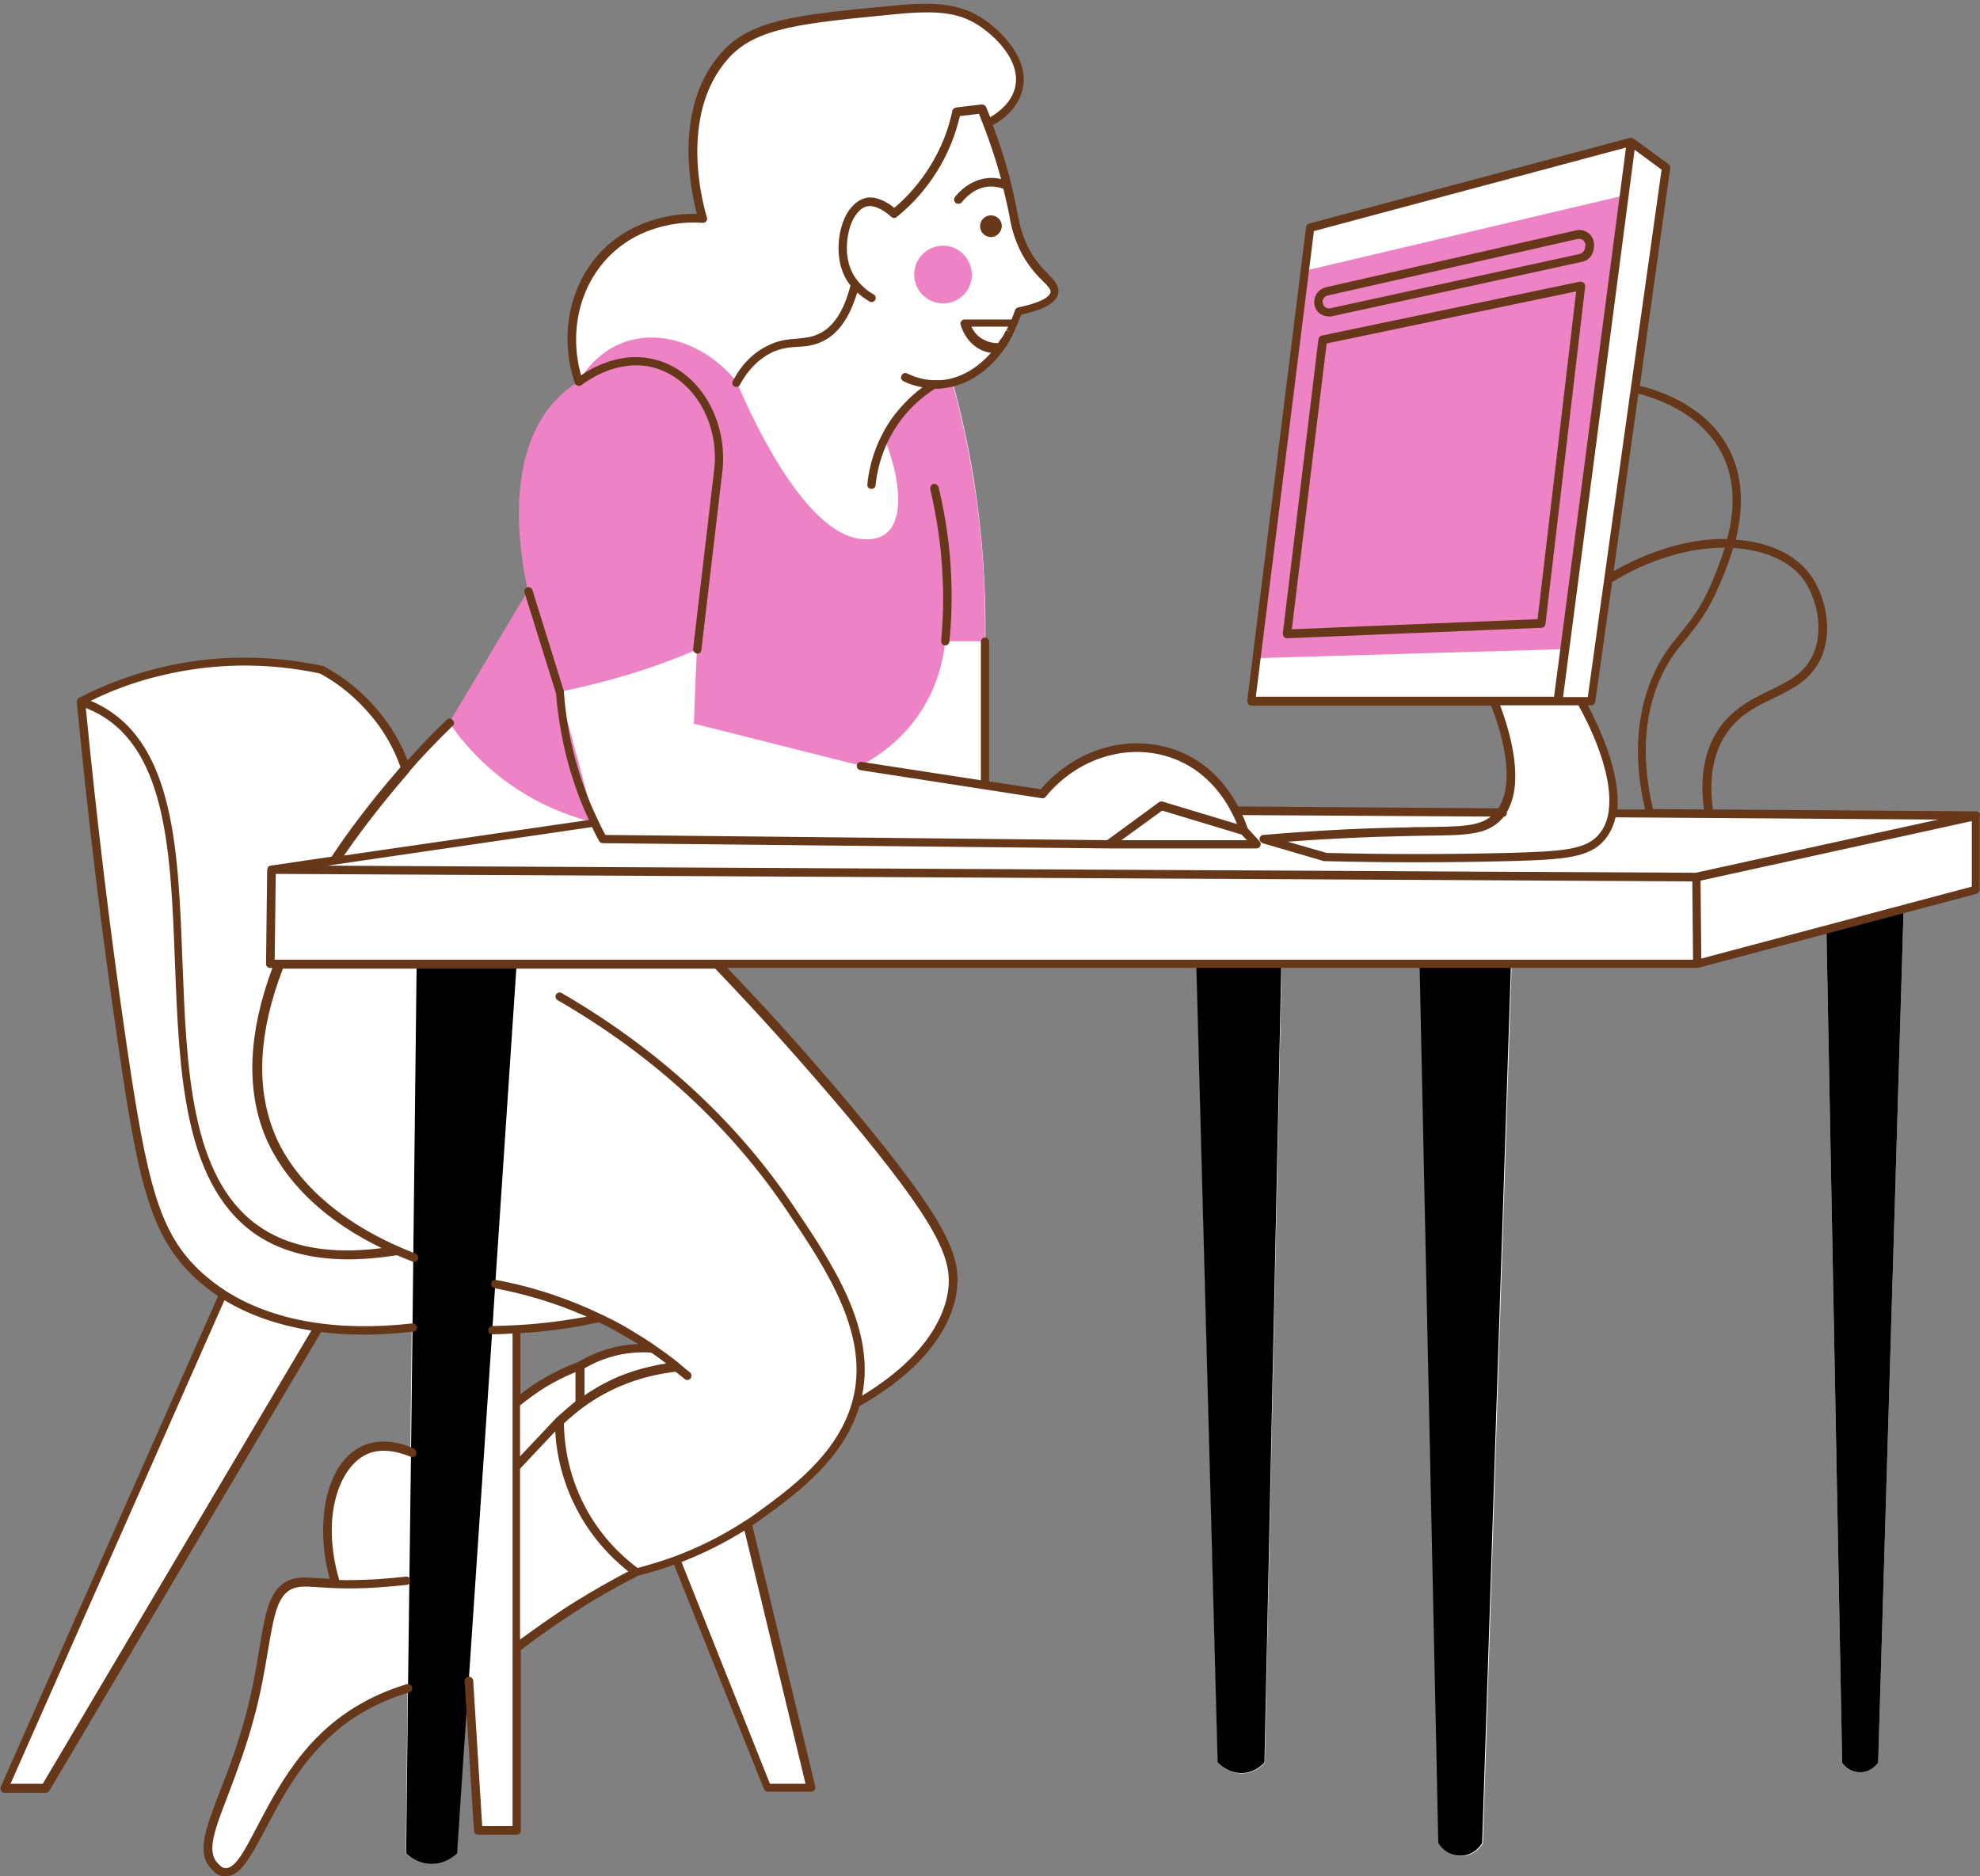 <?xml version="1.0" encoding="UTF-8" standalone="no"?><svg xmlns="http://www.w3.org/2000/svg" xmlns:xlink="http://www.w3.org/1999/xlink" fill="#000000" height="500.9" preserveAspectRatio="xMidYMid meet" version="1" viewBox="-0.1 -1.0 528.5 500.9" width="528.5" zoomAndPan="magnify"><rect x="-0.1" y="-1.0" width="528.5" height="500.9" fill="#808080" stroke="none"/><g><g id="change1_1"><path d="M 158.609 362.191 C 149.109 365.391 142.109 370.09 137.711 373.691 C 137.711 367.09 137.711 360.488 137.711 353.891 C 141.508 353.59 145.609 353.191 149.91 352.59 C 153.41 352.09 156.809 351.488 160.008 350.891 L 174.109 358.988 C 169.809 359.391 164.41 360.191 158.609 362.191 Z M 430.211 216.09 C 430.211 215.891 430.309 215.59 430.309 215.391 C 431.809 204.09 423.211 188.59 421.809 186.191 L 424.609 186.191 L 429.109 153.691 L 436.211 102.789 L 444.508 43.691 L 435.211 36.891 L 349.508 59.789 L 335.211 174.691 L 333.809 186.191 L 398.609 186.191 C 400.609 191.289 406.609 207.488 400.41 215.891 C 376.809 215.691 353.309 215.59 329.711 215.391 C 327.211 210.488 322.309 203.59 313.508 200.289 C 301.41 195.789 287.109 199.988 278.211 210.789 C 273.109 209.988 268.008 209.191 262.91 208.391 L 262.91 170.09 C 263.109 157.191 262.309 142.09 259.609 125.59 C 258.109 116.789 256.309 108.59 254.211 101.191 L 251.41 101.191 C 257.309 100.691 262.809 97.191 266.91 91.789 C 267.309 91.289 267.711 90.691 268.109 89.988 C 268.41 89.59 268.609 89.191 268.809 88.789 C 268.91 88.691 268.91 88.59 269.008 88.488 C 269.109 88.289 269.309 87.988 269.41 87.789 C 269.41 87.691 269.508 87.59 269.508 87.59 C 269.809 86.988 270.109 86.488 270.309 85.891 C 270.41 85.789 270.41 85.691 270.41 85.59 C 270.508 85.488 270.508 85.289 270.609 85.191 C 270.609 85.191 270.609 85.09 270.711 85.09 C 271.211 84.09 271.609 82.988 271.91 81.891 C 279.309 80.289 281.309 78.391 281.508 76.789 C 281.809 74.789 279.309 73.391 276.711 70.289 C 273.41 66.289 271.809 61.988 270.91 58.191 C 270.008 54.09 269.711 52.59 268.809 48.289 C 268.008 44.289 266.508 38.59 263.609 31.789 C 263.91 31.59 264.41 31.391 265.008 30.988 C 265.211 30.891 265.41 30.789 265.609 30.691 C 265.809 30.59 266.008 30.488 266.211 30.289 C 266.711 29.891 267.309 29.488 267.91 28.988 C 268.109 28.789 268.309 28.691 268.41 28.488 C 268.609 28.289 268.91 27.988 269.109 27.789 C 270.309 26.488 271.41 24.789 271.91 22.789 C 271.91 22.59 272.008 22.391 272.008 22.191 C 273.41 13.691 263.309 6.09 261.508 4.891 C 261.41 4.789 261.309 4.789 261.309 4.691 C 252.91 -1.012 241.711 0.59 219.41 3.691 C 219.41 3.691 219.41 3.691 219.309 3.691 C 215.809 4.191 212.91 4.691 210.41 5.191 C 210.008 5.289 209.609 5.391 209.211 5.488 C 202.508 6.988 199.309 8.59 196.609 10.891 C 196.41 10.988 196.309 11.09 196.211 11.191 C 190.008 16.488 187.609 23.289 186.41 27.09 C 186.41 27.09 186.41 27.191 186.41 27.289 C 182.109 40.59 185.711 52.488 187.508 57.289 L 187.508 57.391 C 187.41 57.391 187.211 57.391 187.008 57.391 C 183.91 57.289 167.91 57.289 158.309 70.789 C 158.008 71.09 157.809 71.488 157.609 71.891 C 157.41 72.191 157.211 72.488 157.109 72.789 C 152.41 80.391 152.211 88.289 152.809 93.789 C 152.809 93.891 152.809 93.988 152.809 94.09 C 152.91 94.488 152.91 94.988 153.008 95.391 C 153.508 98.191 154.109 100.289 154.41 100.891 C 154.41 100.988 154.41 100.988 154.508 101.09 C 152.809 102.09 151.309 103.289 150.008 104.488 C 133.211 119.691 139.508 150.191 141.008 156.891 C 134.008 168.59 127.008 180.391 120.008 192.09 C 117.109 194.789 113.008 198.891 108.41 204.289 C 107.109 200.59 104.609 195.09 99.91 189.488 C 94.91 183.488 89.41 179.988 85.91 178.09 C 76.609 176.09 61.109 174.191 43.109 178.488 C 34.41 180.59 27.109 183.59 21.508 186.59 C 24.91 222.59 29.008 253.391 32.508 277.789 C 38.008 315.09 41.109 328.891 52.91 339.691 C 55.008 341.59 57.211 343.289 59.508 344.789 L 0.91 476.289 L 11.91 476.289 C 36.211 435.289 60.41 394.289 84.711 353.289 C 94.609 354.59 103.711 353.988 109.809 353.289 L 109.41 386.59 C 102.41 384.09 98.109 385.691 96.609 386.289 C 88.008 390.289 83.609 404.891 89.109 421.691 C 85.91 420.691 81.41 419.891 77.309 421.988 C 68.609 426.289 72.008 438.289 65.109 461.289 C 59.609 479.488 51.609 491.391 57.008 497.09 C 57.711 497.789 58.211 498.391 59.211 498.59 C 66.109 499.891 70.711 473.691 90.211 458.691 C 97.008 453.488 103.809 450.891 108.711 449.488 L 108.211 493.789 C 108.711 494.289 111.008 496.488 114.711 496.59 C 118.809 496.691 121.309 494.191 121.809 493.789 C 122.809 478.488 123.809 463.191 124.91 447.789 L 127.41 487.691 L 137.711 487.691 L 137.711 438.891 C 142.508 435.191 148.008 431.289 154.109 427.488 C 159.609 424.09 164.809 421.09 169.809 418.59 C 172.809 417.891 176.309 416.891 180.41 415.391 L 204.809 476.289 L 216.41 476.289 L 199.41 405.789 C 200.609 404.988 201.711 404.191 202.91 403.391 C 211.711 396.988 224.309 387.891 228.41 373.691 C 251.109 360.891 253.809 347.289 254.309 343.191 C 255.309 334.891 252.309 326.289 226.711 295.691 C 212.609 278.891 200.309 265.488 191.508 256.391 L 319.309 256.391 L 325.008 469.59 C 325.309 469.891 328.008 472.789 332.109 472.391 C 335.211 472.09 337.008 470.09 337.508 469.59 C 339.008 398.488 340.508 327.488 342.008 256.391 L 379.008 256.391 L 384.008 491.09 C 385.309 493.289 387.609 494.59 390.109 494.488 C 393.809 494.391 395.609 491.289 395.711 491.09 C 398.309 412.891 400.809 334.59 403.41 256.391 L 452.809 256.391 C 464.309 253.289 475.809 250.289 487.41 247.191 C 488.809 321.289 490.211 395.488 491.609 469.59 C 492.91 471.391 494.91 472.289 497.008 472.09 C 499.609 471.789 501.008 469.789 501.211 469.59 L 508.008 241.691 C 514.41 239.988 520.809 238.289 527.211 236.59 L 527.211 216.789 C 494.91 216.488 462.609 216.289 430.211 216.09" fill="#ffffff"/></g><g id="change2_1"><path d="M 251.609 64.59 C 247.41 64.59 243.91 67.988 243.91 72.289 C 243.91 76.488 247.309 79.988 251.609 79.988 C 255.91 79.988 259.309 76.59 259.309 72.289 C 259.211 67.988 255.809 64.59 251.609 64.59 Z M 348.109 71.289 L 335.309 174.691 L 417.508 172.289 L 433.309 51.191 Z M 259.508 125.691 C 258.008 116.891 256.211 108.691 254.109 101.289 L 249.309 101.289 C 249.309 101.289 249.309 101.289 249.211 101.289 C 249.008 101.391 248.809 101.488 248.609 101.691 C 248.211 101.988 247.711 102.289 247.211 102.691 C 246.711 102.988 246.211 103.391 245.711 103.891 C 245.508 104.09 245.211 104.289 245.008 104.488 C 244.91 104.59 244.91 104.59 244.809 104.59 C 244.609 104.789 244.41 104.988 244.211 105.191 C 244.008 105.391 243.809 105.59 243.609 105.789 C 243.109 106.289 242.508 106.789 242.008 107.391 C 241.809 107.59 241.609 107.891 241.309 108.09 C 241.109 108.289 240.91 108.59 240.711 108.789 C 240.309 109.289 239.91 109.789 239.609 110.191 C 239.109 110.891 238.609 111.59 238.109 112.289 C 237.711 112.988 237.309 113.691 236.91 114.289 C 236.711 114.691 236.41 115.09 236.309 115.488 C 236.309 115.488 236.309 115.59 236.211 115.59 C 236.109 115.789 236.008 115.891 236.008 116.09 C 240.711 128.09 240.91 137.988 236.309 141.488 C 233.91 143.289 231.008 142.988 229.809 142.891 C 213.711 141.391 198.809 106.289 196.508 100.891 C 188.41 90.891 176.211 86.789 166.41 90.391 C 159.508 92.891 155.809 98.391 154.309 100.891 C 152.609 101.891 151.109 103.09 149.809 104.289 C 133.008 119.488 139.309 149.988 140.809 156.691 C 133.809 168.391 126.809 180.191 119.809 191.891 C 123.211 196.891 129.609 204.789 140.211 211.09 C 147.211 215.289 153.711 217.391 158.609 218.59 C 155.508 206.988 152.41 195.289 149.211 183.691 C 154.809 182.59 160.809 181.09 167.309 179.191 C 174.211 177.09 180.41 174.789 185.91 172.391 C 185.609 178.988 185.309 185.59 185.109 192.191 C 200.008 195.891 214.809 199.691 229.609 203.391 C 233.211 201.488 241.41 196.691 247.008 186.789 C 250.711 180.191 251.809 173.988 252.211 170.191 L 262.809 170.191 C 263.008 157.289 262.309 142.289 259.508 125.691" fill="#ed83c4"/></g><g id="change3_1"><path d="M 319.211 256.289 L 324.91 469.488 C 325.211 469.789 327.91 472.691 332.008 472.289 C 335.109 471.988 336.91 469.988 337.41 469.488 C 338.91 398.391 340.41 327.391 341.91 256.289 Z M 487.41 247.191 C 488.809 321.289 490.211 395.488 491.609 469.59 C 492.91 471.391 494.91 472.289 497.008 472.09 C 499.609 471.789 501.008 469.789 501.211 469.59 L 508.008 241.691 C 501.211 243.488 494.309 245.289 487.41 247.191 Z M 378.809 256.289 L 383.809 490.988 C 385.109 493.191 387.41 494.488 389.91 494.391 C 393.609 494.289 395.41 491.191 395.508 490.988 C 398.109 412.789 400.609 334.488 403.211 256.289 Z M 111.109 256.289 L 110.211 334.59 L 110.008 353.289 L 109.609 386.59 L 108.809 449.488 L 108.309 493.789 C 108.809 494.289 111.109 496.488 114.809 496.59 C 118.91 496.691 121.41 494.191 121.91 493.789 C 122.91 478.488 123.91 463.191 125.008 447.789 C 127.109 416.488 129.211 385.289 131.309 353.988 C 131.609 349.891 131.809 345.691 132.109 341.59 C 134.008 313.09 135.91 284.691 137.809 256.191 L 111.109 256.191 L 111.109 256.289" fill="#000000"/></g><g id="change4_1"><path d="M 410.309 164.289 L 344.711 166.988 L 354.008 90.691 L 420.609 76.789 Z M 422.609 74.488 C 422.309 74.289 422.008 74.191 421.609 74.191 L 352.711 88.59 C 352.211 88.691 351.91 89.09 351.809 89.59 L 342.309 168.09 C 342.309 168.391 342.41 168.789 342.609 168.988 C 342.809 169.191 343.109 169.391 343.41 169.391 L 411.309 166.59 C 411.91 166.59 412.309 166.191 412.41 165.59 L 423.008 75.488 C 423.008 75.09 422.91 74.691 422.609 74.488 Z M 354.309 77.891 L 421.008 62.789 C 421.609 62.691 422.211 62.789 422.609 63.289 C 423.008 63.691 423.211 64.289 423.008 64.891 L 422.91 65.488 C 422.711 66.09 422.211 66.59 421.609 66.789 L 355.008 81.289 C 354.508 81.391 353.91 81.289 353.508 80.891 C 353.109 80.488 352.91 79.988 352.91 79.391 C 353.109 78.59 353.609 77.988 354.309 77.891 Z M 354.711 83.488 C 355.008 83.488 355.309 83.488 355.609 83.391 L 422.211 68.891 C 423.711 68.59 424.91 67.391 425.211 65.891 L 425.309 65.289 C 425.609 63.988 425.211 62.59 424.309 61.59 C 423.309 60.59 421.91 60.191 420.609 60.488 L 353.809 75.691 C 352.109 76.09 350.91 77.488 350.711 79.191 C 350.609 80.488 351.008 81.691 352.008 82.59 C 352.809 83.191 353.711 83.488 354.711 83.488 Z M 251.109 170.09 C 251.609 164.59 251.809 158.988 251.508 153.391 C 251.211 145.391 250.008 137.391 248.211 129.59 C 248.109 128.988 248.41 128.391 249.008 128.191 C 249.609 128.09 250.211 128.391 250.41 128.988 C 252.309 136.891 253.508 145.09 253.809 153.289 C 254.008 158.891 253.91 164.59 253.309 170.289 C 253.211 170.891 252.809 171.289 252.211 171.289 L 252.109 171.289 C 251.508 171.289 251.109 170.691 251.109 170.09 Z M 264.41 62.289 C 262.809 62.289 261.508 60.988 261.508 59.391 C 261.508 57.789 262.809 56.488 264.41 56.488 C 266.008 56.488 267.309 57.789 267.309 59.391 C 267.211 60.988 265.91 62.289 264.41 62.289 Z M 111.008 387.289 C 110.809 387.891 110.109 388.09 109.508 387.891 C 105.211 386.09 101.109 385.789 98.109 387.09 C 90.508 390.289 85.508 403.691 90.41 420.691 C 90.41 420.691 90.41 420.691 90.41 420.789 C 93.008 420.891 96.211 420.789 100.41 420.59 C 103.008 420.391 105.609 420.191 108.211 419.891 C 108.809 419.789 109.41 420.289 109.41 420.891 C 109.508 421.488 109.008 422.09 108.41 422.09 C 105.809 422.391 103.109 422.59 100.508 422.789 C 92.609 423.289 87.809 422.891 84.609 422.691 C 81.41 422.488 79.809 422.391 78.008 423.09 C 73.91 424.789 73.008 430.391 71.41 439.691 C 70.609 444.488 69.609 450.488 67.809 457.191 C 65.609 465.488 62.91 472.488 60.809 478.09 C 57.309 487.191 54.91 493.191 58.008 496.391 C 58.609 496.988 59.109 497.59 59.91 497.691 C 62.609 498.09 65.211 492.988 68.609 486.488 C 72.711 478.691 78.309 467.891 87.609 459.891 C 93.508 454.789 100.508 450.988 108.508 448.59 C 109.109 448.391 109.711 448.789 109.91 449.391 C 110.109 449.988 109.711 450.59 109.109 450.789 C 101.41 453.09 94.711 456.691 89.109 461.59 C 80.109 469.391 74.809 479.488 70.609 487.59 C 66.809 494.59 64.109 499.891 60.211 499.891 C 60.008 499.891 59.809 499.891 59.508 499.891 C 57.91 499.691 56.91 498.59 56.309 497.891 C 52.211 493.691 54.809 487.09 58.609 477.191 C 60.809 471.59 63.41 464.691 65.609 456.488 C 67.309 449.891 68.309 444.191 69.109 439.191 C 70.711 429.488 71.809 423.09 77.008 420.891 C 79.309 419.891 81.309 420.09 84.609 420.289 C 85.609 420.391 86.711 420.391 87.91 420.488 C 84.008 406.289 86.41 389.289 97.109 384.789 C 99.609 383.789 104.008 382.988 110.211 385.59 C 110.91 385.988 111.211 386.691 111.008 387.289 Z M 454.008 254.891 L 453.809 234.09 L 526.211 218.191 L 526.211 235.691 Z M 70.711 302.391 C 73.711 309.59 81.508 322.391 101.809 332.191 C 87.809 333.988 76.609 331.891 68.508 325.988 C 50.711 313.09 49.711 283.988 48.609 255.988 C 47.508 226.289 46.508 198.191 27.008 187.488 C 26.109 186.988 25.109 186.488 24.109 186.09 C 30.211 183.09 36.609 180.789 43.109 179.289 C 56.91 175.988 71.109 175.789 85.309 178.789 C 90.508 181.59 95.008 185.391 98.809 189.891 C 102.309 193.988 105.008 198.691 106.809 203.789 C 103.109 208.09 95.711 216.691 88.41 227.691 L 72.109 230.09 C 72.008 230.09 72.008 230.09 71.91 230.191 L 71.809 230.191 C 71.711 230.191 71.711 230.289 71.609 230.289 L 71.508 230.391 C 71.41 230.488 71.41 230.488 71.41 230.59 C 71.41 230.691 71.309 230.691 71.309 230.789 L 71.309 230.891 C 71.309 230.988 71.211 231.09 71.211 231.191 C 71.109 239.59 71.008 247.988 70.91 256.289 C 70.91 256.59 71.008 256.891 71.211 257.09 C 71.41 257.289 71.711 257.391 72.008 257.391 L 72.609 257.391 C 66.211 274.59 65.508 289.691 70.711 302.391 Z M 73.211 255.191 C 73.309 247.59 73.41 239.891 73.508 232.289 L 451.609 234.289 L 451.809 255.191 Z M 160.809 224.09 L 295.711 225.488 L 335.309 225.488 C 335.711 225.488 336.211 225.191 336.309 224.789 C 336.508 224.391 336.41 223.891 336.109 223.59 L 332.91 220.09 C 332.609 219.191 332.211 217.988 331.508 216.59 L 397.809 216.988 C 394.609 219.59 389.711 219.691 379.91 219.789 C 378.41 219.789 376.809 219.789 375.109 219.891 C 362.711 220.09 350.008 220.789 337.109 221.891 C 336.609 221.891 336.109 222.391 336.109 222.891 C 336.008 223.391 336.41 223.891 336.91 224.09 L 353.309 228.891 C 353.41 228.891 353.508 228.891 353.609 228.891 C 361.809 229.09 370.008 229.191 378.109 229.191 C 386.211 229.191 394.309 229.09 402.309 228.891 C 418.008 228.488 424.309 227.891 428.309 223.09 C 429.609 221.488 430.609 219.488 431.109 217.191 L 517.211 217.789 L 452.508 231.988 L 87.309 230.09 L 157.91 219.789 C 158.508 220.988 159.109 222.289 159.809 223.488 C 160.008 223.891 160.41 224.09 160.809 224.09 Z M 302.109 221.191 L 310.109 215.391 L 331.309 221.789 L 332.711 223.289 L 299.211 223.289 Z M 400.309 187.289 L 421.211 187.289 C 423.41 191.191 430.609 204.988 429.309 215.191 C 429.309 215.191 429.309 215.191 429.309 215.289 C 429.309 215.391 429.309 215.488 429.309 215.59 C 429.211 215.691 429.211 215.891 429.211 216.09 C 428.809 218.289 428.008 220.191 426.711 221.691 C 423.309 225.789 417.309 226.289 402.41 226.691 C 386.609 227.09 370.309 227.09 354.008 226.691 L 343.609 223.691 C 354.309 222.891 365.008 222.391 375.309 222.191 C 377.008 222.191 378.609 222.09 380.109 222.09 C 391.41 221.988 396.609 221.891 400.508 217.891 C 400.809 217.59 401.008 217.391 401.211 217.09 C 401.711 216.988 402.109 216.59 402.109 215.988 C 402.109 215.891 402.109 215.891 402.109 215.789 C 406.711 207.988 403.309 195.289 400.309 187.289 Z M 350.609 60.691 L 433.91 38.391 L 414.711 184.988 L 335.109 184.988 Z M 435.211 102.59 L 428.109 153.488 L 423.711 185.09 L 417.109 185.09 L 436.211 38.988 L 443.41 44.289 Z M 459.309 119.691 C 462.711 126.09 463.309 133.891 460.91 142.891 C 451.211 142.691 440.609 145.789 430.609 151.488 L 437.211 104.09 C 443.711 105.789 454.008 109.891 459.309 119.691 Z M 423.711 187.289 L 424.609 187.289 C 425.211 187.289 425.609 186.891 425.711 186.289 L 430.211 154.391 C 440.008 148.391 450.609 145.191 460.309 145.191 C 459.109 148.988 457.711 152.289 456.711 154.789 C 453.91 161.289 451.109 164.789 448.309 168.191 C 445.609 171.488 443.109 174.59 440.809 180.09 C 436.609 190.191 435.91 201.988 439.008 215.09 L 431.609 215.09 C 432.508 204.988 426.41 192.391 423.711 187.289 Z M 481.109 153.488 C 484.711 158.289 486.91 167.09 483.809 173.789 C 481.508 178.891 477.211 180.891 472.309 183.289 C 467.609 185.59 462.211 188.191 458.41 193.988 C 454.809 199.488 453.609 206.59 454.711 215.09 L 441.109 214.988 C 438.109 202.191 438.609 190.691 442.711 180.891 C 444.91 175.691 447.309 172.691 449.91 169.59 C 452.711 166.09 455.711 162.488 458.609 155.691 C 459.711 153.09 461.309 149.488 462.508 145.289 C 470.809 145.789 477.508 148.691 481.109 153.488 Z M 205.41 475.191 L 181.809 415.988 C 187.711 413.691 193.309 410.891 198.609 407.59 L 214.91 475.191 Z M 153.41 426.59 C 148.41 429.691 143.508 433.191 138.711 436.691 L 138.711 391.09 L 148.109 381.09 C 148.41 387.09 150.008 395.191 154.711 403.488 C 157.91 409.191 162.41 414.391 167.609 418.488 C 162.809 420.988 158.109 423.691 153.41 426.59 Z M 144.809 354.391 C 149.809 353.891 154.809 353.09 159.711 351.988 C 161.41 352.789 163.211 353.691 164.91 354.691 C 166.711 355.691 168.41 356.691 170.211 357.789 C 168.309 357.891 166.41 358.09 164.609 358.488 C 160.91 359.289 157.508 360.691 154.211 362.59 C 150.711 363.891 147.309 365.59 144.109 367.488 C 142.309 368.59 140.508 369.891 138.809 371.191 L 138.809 354.891 C 140.809 354.789 142.809 354.691 144.809 354.391 Z M 166.809 365.789 C 163.008 367.191 159.309 369.191 155.91 371.488 L 155.91 364.289 C 158.809 362.59 161.91 361.391 165.109 360.691 C 167.91 360.09 170.809 359.891 173.711 360.09 C 175.109 360.988 176.41 361.988 177.711 362.988 C 173.91 363.59 170.309 364.488 166.809 365.789 Z M 148.41 377.488 C 148.41 377.488 148.41 377.59 148.41 377.488 C 148.41 377.59 148.41 377.59 148.41 377.488 L 138.711 387.789 L 138.711 374.191 C 140.809 372.488 143.008 370.891 145.211 369.488 C 147.809 367.891 150.609 366.488 153.508 365.289 L 153.508 373.09 C 151.809 374.488 150.109 375.988 148.41 377.488 Z M 11.309 475.191 L 2.707 475.191 L 59.809 346.09 C 66.41 350.09 74.211 352.789 83.008 354.191 Z M 528.41 216.59 C 528.41 216.59 528.41 216.488 528.41 216.59 C 528.41 216.488 528.41 216.488 528.41 216.391 C 528.41 216.289 528.309 216.191 528.309 216.09 L 528.211 215.988 C 528.109 215.891 528.109 215.891 528.008 215.789 C 527.91 215.789 527.91 215.691 527.809 215.691 C 527.711 215.691 527.711 215.59 527.609 215.59 C 527.508 215.59 527.508 215.59 527.41 215.59 L 527.309 215.59 L 457.109 215.09 C 456.008 207.09 457.109 200.391 460.41 195.289 C 463.809 189.988 468.609 187.59 473.309 185.391 C 478.41 182.891 483.211 180.59 485.91 174.789 C 489.41 167.191 487.008 157.59 482.91 152.191 C 478.91 146.891 471.91 143.691 463.211 143.09 C 465.508 133.691 464.91 125.488 461.309 118.691 C 455.609 107.988 444.41 103.691 437.609 101.988 L 445.711 43.891 C 445.809 43.488 445.609 43.09 445.211 42.789 L 435.91 35.988 C 435.609 35.789 435.309 35.789 435.008 35.789 L 349.309 58.691 C 348.91 58.789 348.508 59.191 348.508 59.691 L 332.809 186.09 C 332.809 186.391 332.91 186.691 333.109 186.988 C 333.309 187.191 333.609 187.391 333.91 187.391 L 397.91 187.391 C 400.41 193.691 404.711 207.391 399.809 214.789 L 330.41 214.289 C 327.609 209.09 322.609 202.488 313.91 199.289 C 301.41 194.691 287.008 198.789 277.711 209.691 L 263.91 207.59 L 263.91 170.289 C 263.91 169.691 263.41 169.191 262.809 169.191 C 262.211 169.191 261.711 169.691 261.711 170.289 L 261.711 207.289 L 229.91 202.391 C 229.309 202.289 228.711 202.691 228.609 203.289 C 228.508 203.891 228.91 204.488 229.508 204.59 L 278.008 212.09 C 278.41 212.191 278.809 211.988 279.008 211.691 C 287.609 201.191 301.309 197.09 313.109 201.488 C 321.41 204.59 326.211 211.09 328.711 215.988 C 329.211 216.988 329.711 217.988 330.109 218.988 L 310.211 212.988 C 309.91 212.891 309.508 212.988 309.211 213.191 L 300.211 219.789 L 295.41 223.289 L 161.508 221.891 C 160.809 220.691 160.211 219.391 159.609 218.191 C 157.508 213.789 155.711 209.289 154.309 204.59 C 152.211 197.789 150.91 190.789 150.41 183.691 L 150.41 183.488 L 142.008 156.488 C 141.809 155.891 141.211 155.59 140.609 155.789 C 140.008 155.988 139.711 156.59 139.91 157.191 L 148.309 184.09 C 148.91 191.289 150.211 198.488 152.309 205.391 C 153.609 209.691 155.211 213.891 157.109 217.891 L 91.711 227.391 C 98.809 217.09 105.711 209.09 109.109 205.09 L 109.211 204.891 C 112.809 200.691 116.711 196.691 120.711 192.789 C 121.211 192.391 121.211 191.691 120.711 191.191 C 120.309 190.691 119.609 190.691 119.109 191.191 C 115.508 194.59 112.008 198.289 108.711 201.988 C 106.809 197.09 104.109 192.59 100.711 188.59 C 96.711 183.789 91.91 179.891 86.41 176.891 C 86.309 176.789 86.211 176.789 86.109 176.789 C 71.508 173.691 56.91 173.789 42.809 177.191 C 35.309 178.988 27.91 181.691 21.008 185.289 C 20.91 185.289 20.91 185.391 20.809 185.391 C 20.711 185.391 20.711 185.488 20.711 185.488 C 20.711 185.488 20.609 185.59 20.609 185.691 C 20.609 185.789 20.508 185.789 20.508 185.891 C 20.508 185.891 20.508 185.988 20.41 185.988 L 20.41 186.09 C 20.41 186.191 20.41 186.191 20.41 186.289 C 20.41 186.391 20.41 186.391 20.41 186.488 C 23.309 216.988 27.008 247.691 31.41 277.691 C 36.711 314.191 39.91 328.988 52.109 340.289 C 54.008 341.988 56.008 343.59 58.109 344.988 L 0.109 475.988 C -0.09 476.391 0.008 476.789 0.207 477.09 C 0.41 477.391 0.809 477.59 1.109 477.59 L 12.109 477.59 C 12.508 477.59 12.91 477.391 13.109 476.988 L 85.609 354.59 C 89.309 355.09 93.109 355.289 97.109 355.289 C 101.309 355.289 105.711 354.988 110.109 354.488 C 110.711 354.488 111.211 353.988 111.211 353.391 C 111.211 352.789 110.609 352.289 110.008 352.289 C 89.809 354.59 72.609 351.59 60.109 343.59 C 57.809 342.09 55.711 340.488 53.609 338.59 C 42.508 328.289 39.211 315.691 33.609 277.289 C 29.309 247.891 25.711 217.891 22.809 187.988 C 24.008 188.488 25.109 188.988 26.211 189.59 C 44.508 199.691 45.508 227.191 46.609 256.191 C 47.711 284.789 48.809 314.391 67.41 327.988 C 74.008 332.789 82.609 335.191 92.91 335.191 C 96.91 335.191 101.309 334.789 105.91 334.09 C 107.211 334.691 108.609 335.191 110.008 335.789 C 110.109 335.891 110.309 335.891 110.41 335.891 C 110.91 335.891 111.309 335.59 111.508 335.191 C 111.711 334.59 111.41 333.988 110.91 333.691 C 85.508 323.891 76.309 309.391 73.211 301.691 C 68.109 289.289 68.91 274.488 75.41 257.59 L 190.809 257.59 C 202.711 269.988 214.41 283.09 225.711 296.488 C 250.211 325.789 254.008 334.891 253.008 343.191 C 252.309 349.09 248.309 360.488 230.008 371.59 C 233.711 353.59 222.109 336.391 211.809 321.09 C 196.41 298.191 175.508 278.988 149.809 264.09 C 149.309 263.789 148.609 263.988 148.309 264.488 C 148.008 264.988 148.211 265.691 148.711 265.988 C 174.211 280.691 194.809 299.691 210.008 322.289 C 220.508 337.891 232.41 355.59 227.309 373.488 C 223.309 387.289 211.211 396.09 202.309 402.59 C 201.211 403.391 200.008 404.289 198.809 404.988 C 193.008 408.789 186.711 411.988 180.008 414.488 C 176.711 415.691 173.41 416.691 170.109 417.59 C 164.711 413.59 160.109 408.391 156.809 402.59 C 151.711 393.59 150.508 384.891 150.41 378.988 C 152.008 377.488 153.711 376.09 155.41 374.789 C 159.211 371.988 163.309 369.789 167.609 368.191 C 171.609 366.691 175.91 365.691 180.211 365.191 C 181.008 365.789 181.809 366.488 182.609 367.09 C 182.809 367.289 183.109 367.391 183.309 367.391 C 183.609 367.391 183.91 367.289 184.211 366.988 C 184.609 366.488 184.508 365.789 184.109 365.391 C 183.211 364.691 182.309 363.988 181.41 363.191 C 181.309 363.09 181.309 363.09 181.211 362.988 C 179.109 361.289 176.91 359.691 174.711 358.191 C 174.711 358.191 174.609 358.191 174.609 358.09 C 171.809 356.191 169.008 354.488 166.109 352.789 C 164.309 351.789 162.508 350.891 160.609 349.988 C 151.711 345.691 142.109 342.488 132.309 340.691 C 131.711 340.59 131.109 340.988 131.008 341.59 C 130.91 342.191 131.309 342.789 131.91 342.891 C 140.41 344.488 148.609 346.988 156.508 350.488 C 152.609 351.191 148.711 351.789 144.809 352.191 C 140.309 352.691 135.809 352.891 131.309 352.988 C 130.711 352.988 130.211 353.488 130.211 354.09 C 130.211 354.691 130.711 355.191 131.309 355.191 C 133.109 355.191 134.91 355.09 136.711 354.988 L 136.711 390.488 C 136.711 390.488 136.711 390.488 136.711 390.59 L 136.711 486.488 L 128.609 486.488 L 126.211 447.691 C 126.211 447.09 125.609 446.59 125.008 446.59 C 124.41 446.59 123.91 447.191 123.91 447.789 L 126.41 487.691 C 126.41 488.289 126.91 488.789 127.508 488.789 L 137.809 488.789 C 138.41 488.789 138.91 488.289 138.91 487.691 L 138.91 439.488 C 144.008 435.59 149.309 431.891 154.809 428.391 C 159.809 425.191 165.109 422.289 170.309 419.59 C 173.508 418.789 176.609 417.891 179.809 416.691 L 203.809 476.59 C 204.008 476.988 204.41 477.289 204.809 477.289 L 216.41 477.289 C 216.711 477.289 217.109 477.09 217.309 476.891 C 217.508 476.59 217.609 476.289 217.508 475.891 L 200.711 406.191 C 201.711 405.488 202.711 404.891 203.609 404.191 C 212.711 397.59 225.008 388.59 229.309 374.391 C 250.109 362.59 254.609 349.789 255.309 343.191 C 256.41 334.09 252.609 324.988 227.508 294.789 C 216.711 281.891 205.508 269.289 194.008 257.391 L 452.809 257.391 C 452.91 257.391 453.008 257.391 453.109 257.391 L 527.508 237.59 C 528.008 237.488 528.309 236.988 528.309 236.488 L 528.309 216.691 C 528.41 216.691 528.41 216.691 528.41 216.59 Z M 259.211 86.191 L 269.008 86.191 C 268.91 86.488 268.711 86.789 268.508 87.09 L 269.508 87.59 L 268.41 87.191 C 268.211 87.488 268.109 87.789 267.91 88.191 C 267.711 88.59 267.508 88.891 267.211 89.289 C 267.211 89.289 267.211 89.391 267.109 89.391 C 266.809 89.789 266.609 90.09 266.41 90.488 L 266.309 90.59 C 265.008 90.59 263.91 90.391 262.91 89.891 C 260.809 88.988 259.711 87.391 259.211 86.191 Z M 153.309 101.191 C 153.309 101.289 153.309 101.289 153.309 101.191 C 153.41 101.391 153.41 101.488 153.508 101.59 C 153.609 101.691 153.711 101.789 153.809 101.789 C 153.809 101.789 153.91 101.789 153.91 101.891 C 154.008 101.891 154.109 101.988 154.211 101.988 L 154.41 101.988 C 154.508 101.988 154.508 101.988 154.609 101.988 L 154.711 101.988 C 154.809 101.988 154.809 101.891 154.91 101.891 C 155.008 101.891 155.008 101.891 155.109 101.789 C 156.711 100.59 164.91 94.691 174.211 97.09 C 184.609 99.789 191.711 111.191 190.609 123.691 L 184.91 172.191 C 184.809 172.789 185.309 173.391 185.91 173.488 L 186.008 173.488 C 186.609 173.488 187.109 173.09 187.109 172.488 L 192.809 123.988 C 193.91 110.391 186.211 97.891 174.711 94.988 C 166.008 92.691 158.211 96.988 155.008 99.191 C 151.711 87.59 154.609 75.191 162.711 67.191 C 171.91 58.09 184.008 58.191 187.41 58.488 C 187.809 58.488 188.109 58.391 188.41 58.09 C 188.609 57.789 188.711 57.391 188.609 57.09 C 187.711 54.289 180.711 29.691 194.41 14.488 C 201.809 6.289 214.211 5.191 238.91 2.789 C 250.211 1.691 255.711 2.391 260.809 5.59 C 265.41 8.488 272.609 15.289 270.809 22.488 C 269.809 26.391 266.609 28.891 264.211 30.289 C 263.809 29.391 263.508 28.488 263.109 27.59 C 262.91 27.09 262.41 26.891 261.91 26.891 C 259.609 27.191 257.41 27.391 255.109 27.691 C 254.609 27.789 254.211 28.09 254.109 28.59 C 253.008 33.789 251.008 38.789 248.211 43.289 C 245.609 47.488 242.41 51.289 238.609 54.488 C 234.809 51.488 232.109 51.488 230.809 51.891 C 228.609 52.488 226.609 54.391 225.309 57.289 C 223.508 61.391 222.809 67.891 225.508 73.09 C 225.91 73.789 226.309 74.488 226.91 75.191 C 225.211 81.891 222.41 86.289 218.508 88.09 C 216.508 89.09 214.711 89.191 212.711 89.391 C 210.508 89.59 208.008 89.691 205.008 91.191 C 201.109 92.988 197.91 96.191 195.508 100.691 C 195.211 101.191 195.41 101.891 195.91 102.191 C 196.109 102.289 196.309 102.289 196.41 102.289 C 196.809 102.289 197.211 102.09 197.41 101.691 C 199.609 97.59 202.508 94.789 205.91 93.09 C 208.508 91.891 210.711 91.691 212.809 91.59 C 214.91 91.488 217.109 91.289 219.508 90.09 C 223.711 88.09 226.711 83.691 228.711 77.09 C 229.711 77.988 230.809 78.789 232.008 79.488 C 232.508 79.789 233.211 79.59 233.508 79.09 C 233.809 78.59 233.609 77.891 233.109 77.59 C 231.41 76.691 230.109 75.488 229.008 74.191 C 228.41 73.488 227.91 72.789 227.508 71.988 C 225.109 67.488 225.809 61.691 227.309 58.191 C 228.309 55.988 229.809 54.391 231.309 54.09 C 232.109 53.891 234.309 53.789 237.809 56.891 C 238.211 57.289 238.809 57.289 239.309 56.891 C 243.609 53.391 247.211 49.289 250.109 44.59 C 252.91 40.09 254.91 35.09 256.109 29.988 C 257.809 29.789 259.508 29.59 261.211 29.391 C 263.508 35.09 265.508 40.891 267.109 46.789 C 266.211 46.59 265.309 46.488 264.41 46.488 C 259.109 46.59 255.711 50.391 254.809 51.59 C 254.41 52.09 254.508 52.789 255.008 53.191 C 255.211 53.391 255.508 53.391 255.711 53.391 C 256.008 53.391 256.41 53.289 256.609 52.988 C 257.41 51.988 260.211 48.789 264.41 48.789 C 265.508 48.789 266.609 48.988 267.711 49.391 C 268.508 52.59 269.211 55.691 269.711 58.691 C 270.809 63.59 272.809 67.789 275.711 71.289 C 276.609 72.391 277.41 73.191 278.211 73.988 C 279.609 75.391 280.41 76.191 280.309 76.988 C 280.211 77.691 279.211 79.488 271.609 81.09 C 271.211 81.191 270.91 81.488 270.809 81.891 C 270.508 82.691 270.211 83.488 269.91 84.289 L 257.41 84.289 C 257.008 84.289 256.711 84.488 256.508 84.691 C 256.309 84.988 256.211 85.289 256.309 85.691 C 256.609 86.789 257.91 90.488 261.711 92.391 C 262.609 92.789 263.508 93.09 264.41 93.191 C 260.609 97.488 256.008 100.09 251.109 100.488 C 250.508 100.488 250.008 100.488 249.41 100.488 C 249.211 100.488 249.109 100.488 248.91 100.488 C 246.609 100.391 244.309 99.789 242.008 98.691 C 241.41 98.391 240.809 98.691 240.508 99.289 C 240.211 99.891 240.508 100.488 241.109 100.789 C 242.711 101.59 244.41 102.09 246.109 102.391 C 242.809 104.891 240.008 107.789 237.609 111.191 C 233.309 117.59 231.809 123.988 231.41 128.289 C 231.309 128.891 231.809 129.488 232.41 129.488 L 232.508 129.488 C 233.109 129.488 233.609 129.09 233.609 128.488 C 234.008 124.488 235.41 118.391 239.41 112.488 C 242.008 108.59 245.41 105.391 249.41 102.789 C 249.508 102.789 249.609 102.789 249.711 102.789 C 250.211 102.789 250.711 102.789 251.211 102.691 C 257.309 102.191 263.109 98.691 267.508 92.789 C 267.91 92.191 268.309 91.59 268.809 90.988 C 268.809 90.988 268.809 90.988 268.809 90.891 C 269.109 90.488 269.309 90.09 269.508 89.691 C 269.609 89.59 269.609 89.488 269.711 89.289 C 269.809 89.09 270.008 88.789 270.109 88.59 C 270.211 88.488 270.211 88.391 270.211 88.289 C 270.508 87.691 270.809 87.09 271.008 86.59 L 271.008 86.488 C 271.109 86.391 271.109 86.289 271.109 86.191 C 271.109 86.09 271.211 86.09 271.211 85.988 C 271.211 85.891 271.309 85.891 271.309 85.789 L 271.41 85.691 C 271.809 84.789 272.109 83.891 272.508 82.988 C 278.91 81.59 282.008 79.691 282.41 77.09 C 282.609 75.191 281.309 73.891 279.711 72.191 C 279.008 71.488 278.211 70.691 277.41 69.691 C 274.711 66.488 272.91 62.59 271.91 58.09 C 271.309 54.891 270.609 51.488 269.809 48.09 C 268.508 42.789 266.809 37.488 264.91 32.391 C 267.711 30.891 271.609 27.891 272.809 22.988 C 274.91 14.59 266.809 6.891 261.809 3.691 C 255.508 -0.211 248.809 -0.512 238.508 0.488 C 213.211 2.891 200.508 4.09 192.609 12.891 C 179.508 27.391 184.211 49.691 185.91 56.09 C 180.91 55.988 169.809 56.891 161.008 65.488 C 152.008 74.391 149.008 88.391 153.309 101.191" fill="#663718"/></g></g></svg>